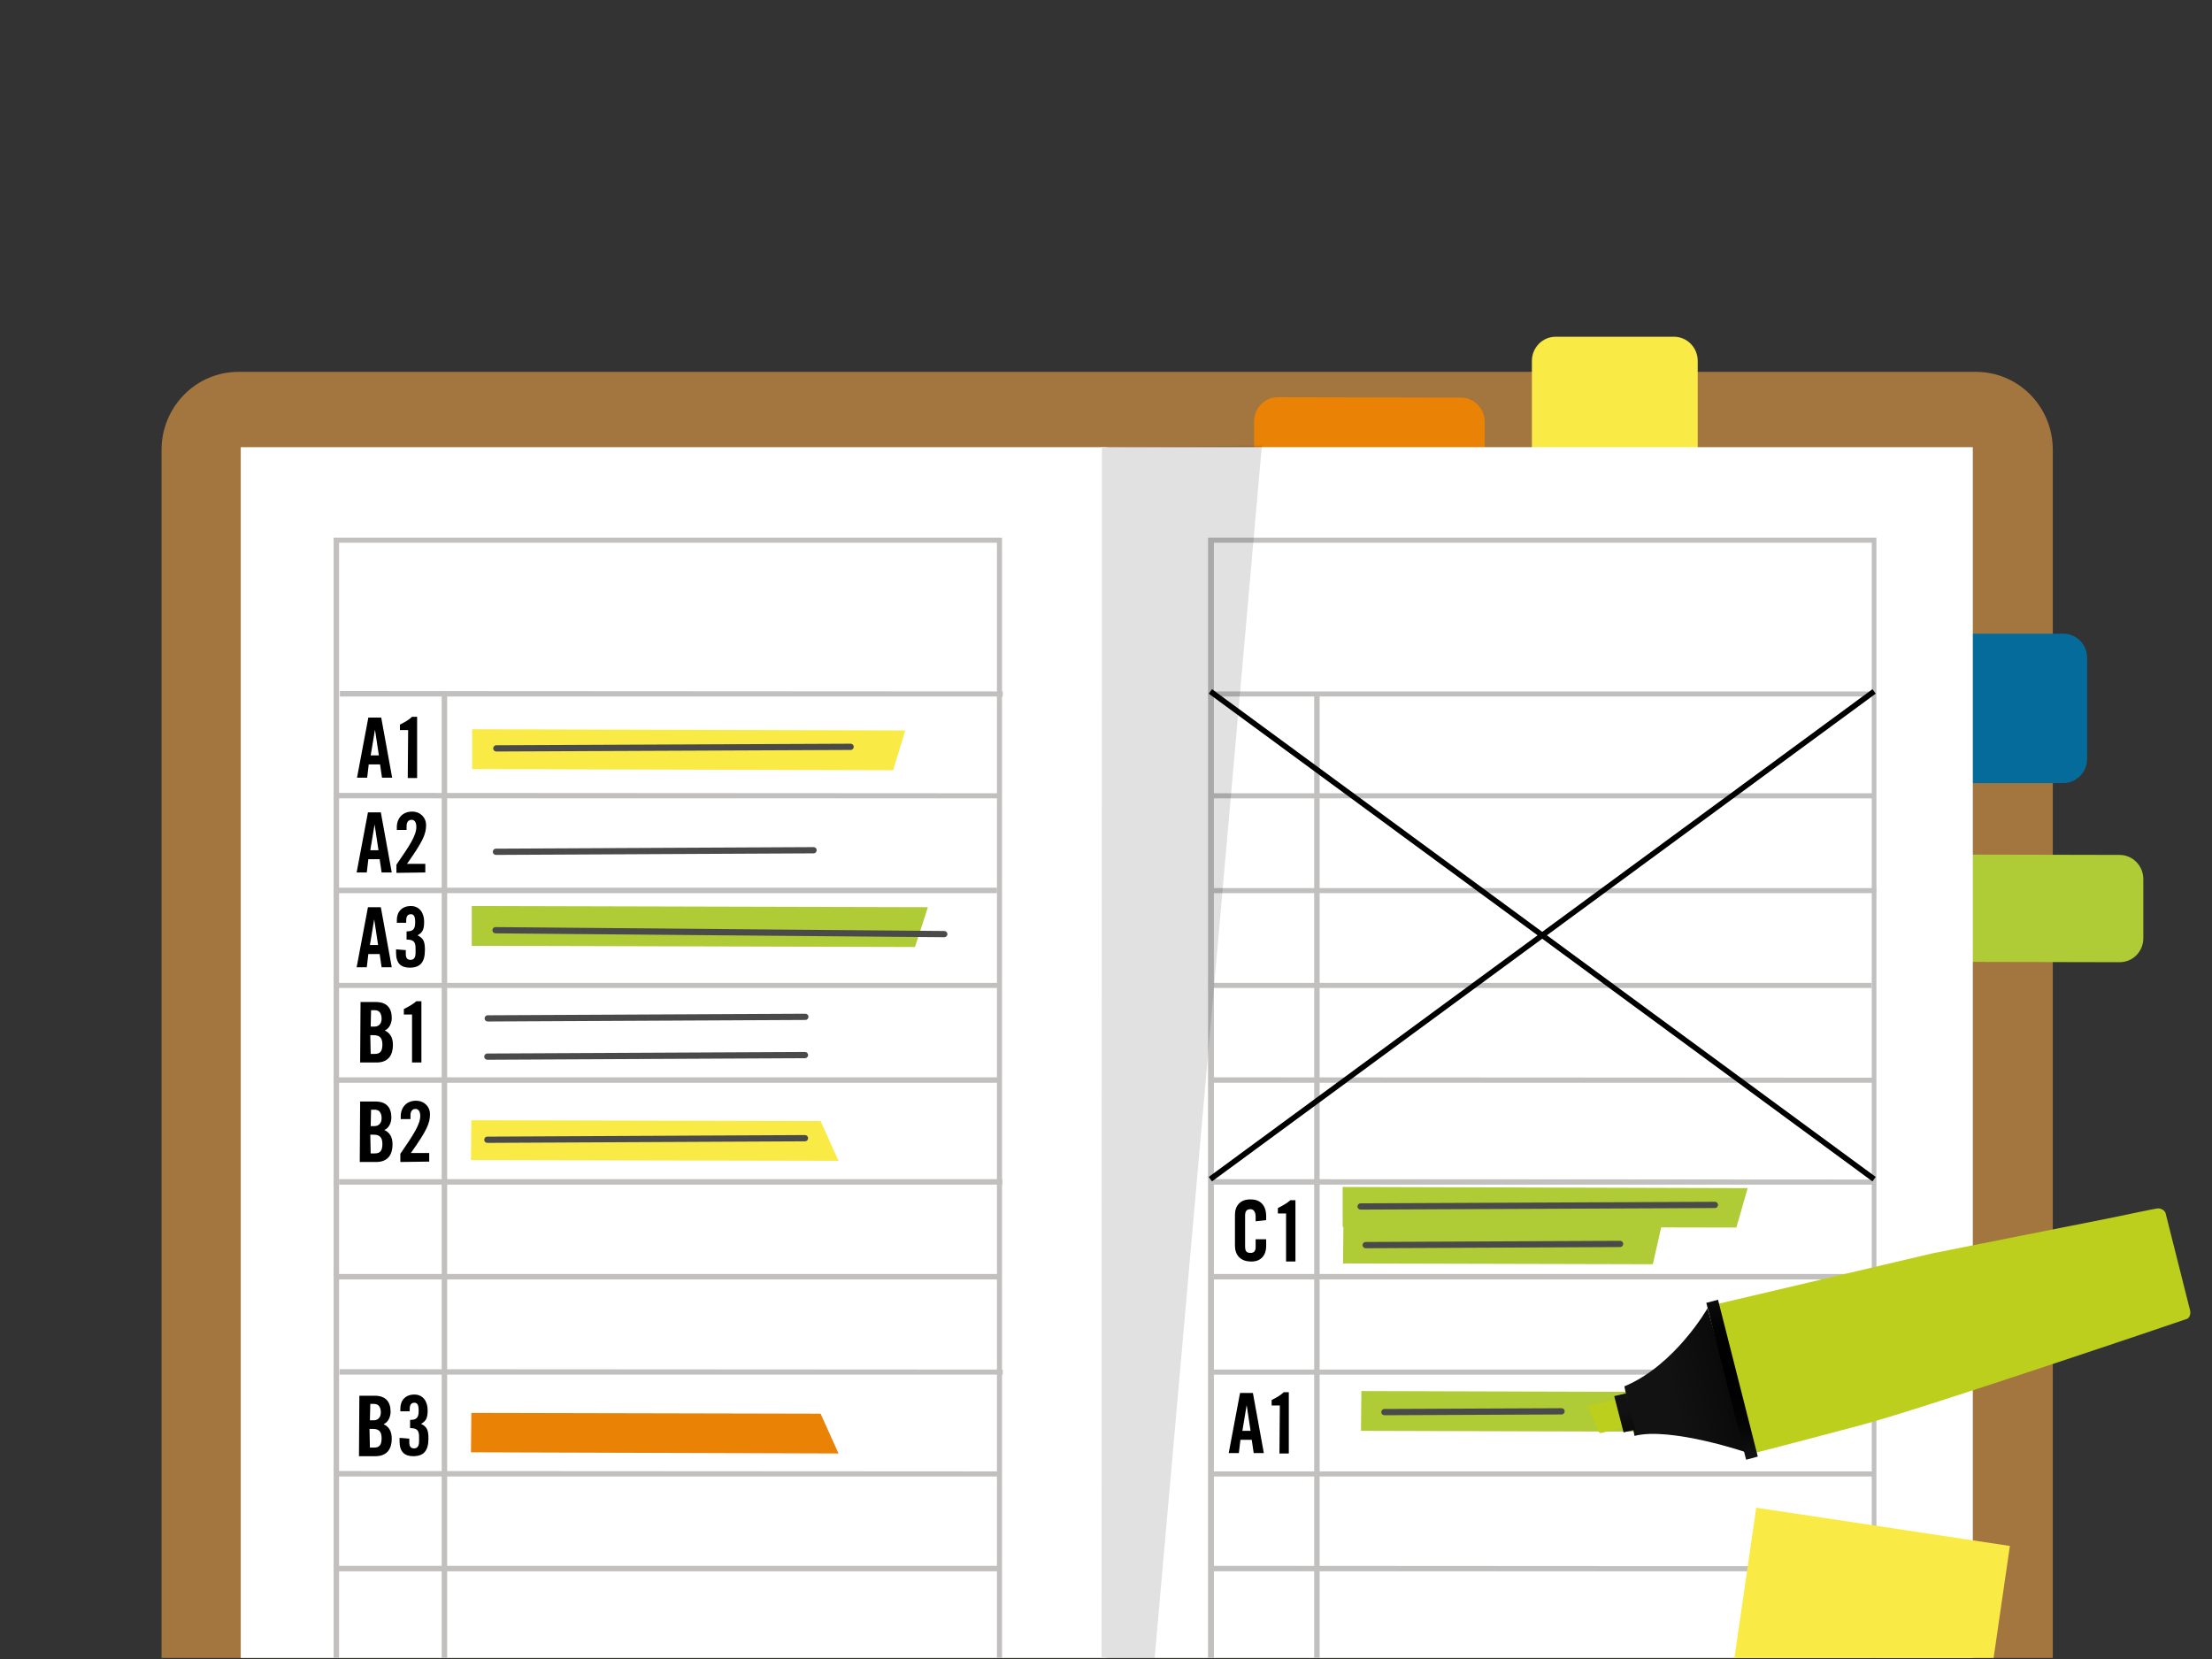<?xml version="1.0" encoding="utf-8"?>
<!-- Generator: Adobe Illustrator 24.1.0, SVG Export Plug-In . SVG Version: 6.00 Build 0)  -->
<svg version="1.1" id="Layer_1" xmlns="http://www.w3.org/2000/svg" xmlns:xlink="http://www.w3.org/1999/xlink" x="0px" y="0px"
	 viewBox="0 0 566.9 425.2" style="enable-background:new 0 0 566.9 425.2;" xml:space="preserve">
<rect x="0" y="0" width="566.9" height="425.2" fill="#333333" stroke="none"/>
<style type="text/css">
	.st0{clip-path:url(#SVGID_2_);}
	.st1{fill:#A3753F;}
	.st2{fill:#E98205;}
	.st3{fill:#AFCB35;}
	.st4{fill:#F9EA45;}
	.st5{fill:#046B9B;}
	.st6{fill:#FFFFFF;}
	.st7{fill:#494A49;}
	.st8{fill:#C1C0BF;}
	.st9{fill:#BBCF1C;}
	.st10{fill:url(#SVGID_3_);}
	.st11{fill:url(#SVGID_4_);}
	.st12{opacity:0.12;enable-background:new    ;}
	.st13{fill:url(#SVGID_5_);}
	.st14{fill:#C1C0BF;stroke:#000000;stroke-width:1.417;stroke-miterlimit:10;}
</style>
<g>
	<defs>
		<rect id="SVGID_1_" x="0.1" y="0.8" width="566.1" height="424.1"/>
	</defs>
	<clipPath id="SVGID_2_">
		<use xlink:href="#SVGID_1_"  style="overflow:visible;"/>
	</clipPath>
	<g class="st0">
		<g>
			<path class="st1" d="M506.4,471l-445.3,0c-10.9,0-19.7-8.9-19.7-20l0-335.7c0-11,8.8-20,19.7-20l445.3,0c10.9,0,19.7,8.9,19.7,20
				l0,335.7C526.1,462,517.2,471,506.4,471"/>
		</g>
		<g>
			<path class="st2" d="M374.4,129.4l-46.9-0.1c-3.4,0-6.1-2.8-6.1-6.2l0-15.1c0-3.4,2.7-6.2,6.1-6.2l46.9,0.1
				c3.4,0,6.1,2.8,6.1,6.2l0,15.1C380.5,126.6,377.8,129.4,374.4,129.4"/>
		</g>
		<g>
			<path class="st3" d="M543.2,246.6l-46.9-0.1c-3.4,0-6.1-2.8-6.1-6.2l0-15.1c0-3.4,2.7-6.2,6.1-6.2l46.9,0.1
				c3.4,0,6.1,2.8,6.1,6.2l0,15.1C549.3,243.9,546.6,246.6,543.2,246.6"/>
		</g>
		<g>
			<path class="st4" d="M429,124.6l-30.3,0c-3.4,0-6.1-2.8-6.1-6.2l0-25.9c0-3.4,2.7-6.2,6.1-6.2l30.3,0c3.4,0,6.1,2.8,6.1,6.2
				l0,25.9C435.1,121.9,432.4,124.6,429,124.6"/>
		</g>
		<g>
			<path class="st5" d="M528.8,200.7l-30.3,0c-3.4,0-6.1-2.8-6.1-6.2l0-25.9c0-3.4,2.7-6.2,6.1-6.2l30.3,0c3.4,0,6.1,2.8,6.1,6.2
				l0,25.9C534.9,197.9,532.1,200.7,528.8,200.7"/>
		</g>
		<g>
			<rect x="61.7" y="114.6" class="st6" width="221.9" height="334.5"/>
		</g>
		<g>
			<rect x="282.3" y="114.6" class="st6" width="223.3" height="334.5"/>
		</g>
		<g>
			<path class="st7" d="M127.1,219.1c-0.4,0-0.8-0.3-0.8-0.8c0-0.4,0.3-0.8,0.8-0.8l81.4-0.4c0,0,0,0,0,0c0.4,0,0.8,0.3,0.8,0.8
				c0,0.4-0.3,0.8-0.8,0.8L127.1,219.1C127.1,219.1,127.1,219.1,127.1,219.1z"/>
		</g>
		<g>
			<path class="st7" d="M125,261.8c-0.4,0-0.8-0.3-0.8-0.8c0-0.4,0.3-0.8,0.8-0.8l81.4-0.4c0,0,0,0,0,0c0.4,0,0.8,0.3,0.8,0.8
				c0,0.4-0.3,0.8-0.8,0.8L125,261.8C125,261.8,125,261.8,125,261.8z"/>
		</g>
		<g>
			<path class="st7" d="M124.9,271.6c-0.4,0-0.8-0.3-0.8-0.8c0-0.4,0.3-0.8,0.8-0.8l81.4-0.4c0,0,0,0,0,0c0.4,0,0.8,0.3,0.8,0.8
				c0,0.4-0.3,0.8-0.8,0.8L124.9,271.6C124.9,271.6,124.9,271.6,124.9,271.6z"/>
		</g>
		<g>
			<path d="M321.8,313l0-1.2c0-1.3-0.6-1.9-1.3-1.9c-1.1,0-1.4,0.6-1.4,1.7l0,7.8c0,1.2,0.3,1.7,1.4,1.7c1,0,1.3-0.6,1.3-1.6l0-1.9
				l2.7,0l0,1.8c0,2.2-1.3,4-3.9,3.9c-2.8,0-4.1-1.8-4.1-4l0-8c0-2.2,1.3-4,4.1-3.9c2.7,0,3.9,1.9,3.9,4.2l0,1.1L321.8,313z"/>
		</g>
		<g>
			<path d="M329.6,311l-2.1,0l0-1.4c1.2-0.6,2.3-1.2,3.2-2l1.3,0l0,15.7l-2.4,0L329.6,311z"/>
		</g>
		<g>
			<path d="M92.4,256.8l3.9,0c2.8,0,4.1,1.5,4.1,4.1c0,1.3-0.6,2.7-1.8,3.2c1.3,0.6,2.1,1.7,2.1,3.7c0,2.5-1.1,4.5-4.2,4.5l-4.2,0
				L92.4,256.8z M95,270.1l1.1,0c1.4,0,1.9-0.8,1.9-2.4c0-1.6-0.6-2.4-2.2-2.4l-0.9,0L95,270.1z M95,263.1l1,0c1,0,1.8-0.7,1.8-2
				c0-1.4-0.6-2.2-1.7-2.2l-1,0L95,263.1z"/>
		</g>
		<g>
			<path d="M105.6,260l-2.1,0l0-1.4c1.2-0.6,2.3-1.2,3.2-2l1.3,0l0,15.7l-2.4,0L105.6,260z"/>
		</g>
		<g>
			<path d="M92.3,282.3l3.9,0c2.8,0,4.1,1.5,4.1,4.1c0,1.3-0.6,2.7-1.8,3.2c1.3,0.6,2.1,1.7,2.1,3.7c0,2.5-1.1,4.5-4.2,4.5l-4.2,0
				L92.3,282.3z M95,295.6l1.1,0c1.4,0,1.9-0.8,1.9-2.4c0-1.6-0.6-2.4-2.2-2.4l-0.9,0L95,295.6z M95,288.6l1,0c1,0,1.8-0.7,1.8-2
				c0-1.4-0.6-2.2-1.7-2.2l-1,0L95,288.6z"/>
		</g>
		<g>
			<path d="M102.6,297.8l0-2.1c3.3-4.8,5.1-7.5,5.1-9.7c0-1.2-0.5-1.8-1.2-1.8c-0.9,0-1.3,0.7-1.3,1.6l0,1l-2.5,0l0-0.7
				c0-2.3,1.5-4,3.9-4c2.2,0,3.6,1.6,3.6,3.4c0,2.4-0.8,4.2-4.9,10l4.7,0l0,2.2L102.6,297.8z"/>
		</g>
		<g>
			<path class="st7" d="M124.7,368.3c-0.4,0-0.8-0.3-0.8-0.8c0-0.4,0.3-0.8,0.8-0.8l81.4-0.4c0,0,0,0,0,0c0.4,0,0.8,0.3,0.8,0.8
				c0,0.4-0.3,0.8-0.8,0.8L124.7,368.3C124.7,368.3,124.7,368.3,124.7,368.3z"/>
		</g>
		<g>
			<path d="M92.1,357.7l3.9,0c2.8,0,4.1,1.5,4.1,4.1c0,1.3-0.6,2.7-1.8,3.2c1.3,0.6,2.1,1.7,2.1,3.7c0,2.5-1.1,4.5-4.2,4.5l-4.2,0
				L92.1,357.7z M94.8,371l1.1,0c1.4,0,1.9-0.8,1.9-2.4c0-1.6-0.6-2.4-2.2-2.4l-0.9,0L94.8,371z M94.8,364l1,0c1,0,1.8-0.7,1.8-2
				c0-1.4-0.6-2.2-1.7-2.2l-1,0L94.8,364z"/>
		</g>
		<g>
			<path d="M104.9,368.7l0,1c0,1,0.4,1.5,1.2,1.5c0.8,0,1.3-0.5,1.3-1.8l0-1.2c0-1.7-0.6-2.2-2.3-2.2l0-2.1c1.6,0,2.2-0.5,2.2-2.3
				c0-1.5-0.3-2.1-1.1-2.1c-0.7,0-1.2,0.4-1.2,1.6l0,0.6l-2.4,0l0-0.7c0-2.1,1.3-3.6,3.6-3.6c2.3,0,3.4,1.9,3.4,4
				c0,1.8-0.3,2.8-1.7,3.5c1.6,0.8,1.9,1.7,1.9,3.8c0,3.1-1.2,4.5-3.9,4.5c-2.2,0-3.5-1.1-3.5-3.8l0-0.9L104.9,368.7z"/>
		</g>
		<g>
			<path d="M94,223.6l-2.6,0l2.9-15.4l3.3,0l2.8,15.4l-2.6,0l-0.5-3.4l-2.9,0L94,223.6z M94.9,217.9l2.1,0l-1-6.6h0L94.9,217.9z"/>
		</g>
		<g>
			<path d="M101.6,223.7l0-2.1c3.3-4.8,5.1-7.4,5.1-9.7c0-1.2-0.5-1.8-1.2-1.8c-0.9,0-1.3,0.7-1.3,1.6l0,1l-2.5,0l0-0.7
				c0-2.3,1.5-4,3.9-4c2.2,0,3.6,1.6,3.6,3.4c0,2.4-0.8,4.2-4.9,10l4.7,0l0,2.2L101.6,223.7z"/>
		</g>
		<g>
			<path d="M94,247.9l-2.6,0l2.9-15.4l3.3,0l2.8,15.4l-2.6,0l-0.5-3.4l-2.9,0L94,247.9z M94.8,242.2l2.1,0l-1-6.6h0L94.8,242.2z"/>
		</g>
		<g>
			<path d="M104,243.5l0,1c0,1,0.4,1.5,1.2,1.5c0.8,0,1.3-0.5,1.3-1.8l0-1.2c0-1.7-0.6-2.2-2.3-2.2l0-2.1c1.6,0,2.2-0.5,2.2-2.3
				c0-1.5-0.3-2.1-1.1-2.1c-0.7,0-1.2,0.4-1.2,1.6l0,0.6l-2.4,0l0-0.7c0-2.1,1.3-3.6,3.6-3.6c2.3,0,3.4,1.9,3.4,4
				c0,1.8-0.3,2.8-1.7,3.5c1.6,0.8,1.9,1.7,1.9,3.8c0,3.1-1.2,4.5-3.9,4.5c-2.2,0-3.5-1.1-3.5-3.8l0-0.9L104,243.5z"/>
		</g>
		<g>
			<path d="M317.5,372.4l-2.6,0l2.9-15.4l3.3,0l2.8,15.4l-2.6,0l-0.5-3.4l-2.9,0L317.5,372.4z M318.4,366.7l2.1,0l-1-6.6h0
				L318.4,366.7z"/>
		</g>
		<g>
			<path d="M328,360.2l-2.1,0l0-1.4c1.2-0.6,2.3-1.2,3.1-2l1.3,0l0,15.7l-2.4,0L328,360.2z"/>
		</g>
		<g>
			<polygon class="st4" points="228.9,197.4 121,197.1 121,186.9 232,187.2 			"/>
		</g>
		<g>
			<polygon class="st3" points="420.1,366.9 348.8,366.7 348.9,356.5 416.6,356.7 			"/>
		</g>
		<g>
			<polygon class="st4" points="214.9,297.5 120.7,297.3 120.8,287.1 210.3,287.3 			"/>
		</g>
		<g>
			<polygon class="st2" points="214.9,372.5 120.7,372.2 120.8,362.1 210.3,362.3 			"/>
		</g>
		<g>
			<polygon class="st3" points="234.5,242.7 120.9,242.4 120.9,232.2 237.8,232.5 			"/>
		</g>
		<g>
			<polygon class="st3" points="445,314.6 344.1,314.4 344.1,304.2 447.9,304.5 			"/>
		</g>
		<g>
			<polygon class="st3" points="423.6,324 344.2,323.8 344.3,313.6 425.9,313.8 			"/>
		</g>
		<g>
			<g>
				<path class="st8" d="M85.5,426.8l0-0.7l0-288.3l0.7,0l170.6,0l0,0.7l0,288.3l-0.7,0L85.5,426.8z M86.9,139.1l0,286.3l168.6,0
					l0-286.3L86.9,139.1z"/>
			</g>
		</g>
		<g>
			<g>
				<path class="st8" d="M309.6,426.8l0-0.7l0-288.3l0.7,0l170.6,0l0,0.7l0,288.3l-0.7,0L309.6,426.8z M311.1,139.1l0,286.3l168.6,0
					l0-286.3L311.1,139.1z"/>
			</g>
		</g>
		<g>
			<g>
				<polygon class="st8" points="87.1,178.5 87.1,177.1 257,177.2 257,178.5 				"/>
			</g>
		</g>
		<g>
			<g>
				<rect x="336.8" y="177.8" class="st8" width="1.4" height="248.2"/>
			</g>
		</g>
		<g>
			<g>
				<polygon class="st8" points="310.4,178.5 310.4,177.2 480.3,177.2 480.3,178.5 				"/>
			</g>
		</g>
		<g>
			<g>
				<polygon class="st8" points="86.7,204.6 86.7,203.2 256.6,203.3 256.6,204.6 				"/>
			</g>
		</g>
		<g>
			<g>
				<polygon class="st8" points="310,204.6 310,203.3 479.9,203.3 479.9,204.6 				"/>
			</g>
		</g>
		<g>
			<g>
				<polygon class="st8" points="85.6,228.9 85.6,227.5 255.5,227.5 255.5,228.9 				"/>
			</g>
		</g>
		<g>
			<g>
				<polygon class="st8" points="310.9,228.9 310.9,227.6 480.8,227.6 480.8,228.9 				"/>
			</g>
		</g>
		<g>
			<g>
				<polygon class="st8" points="86.4,253.2 86.4,251.9 256.4,251.9 256.4,253.2 				"/>
			</g>
		</g>
		<g>
			<g>
				<polygon class="st8" points="309.7,253.2 309.7,251.9 479.6,251.9 479.7,253.2 				"/>
			</g>
		</g>
		<g>
			<g>
				<polygon class="st8" points="86.3,277.5 86.3,276.1 256.3,276.1 256.3,277.5 				"/>
			</g>
		</g>
		<g>
			<g>
				<polygon class="st8" points="310.6,277.5 310.6,276.1 480.5,276.2 480.6,277.5 				"/>
			</g>
		</g>
		<g>
			<g>
				<polygon class="st8" points="86.9,303.6 86.9,302.2 256.9,302.2 256.9,303.6 				"/>
			</g>
		</g>
		<g>
			<g>
				<polygon class="st8" points="310.2,303.6 310.2,302.2 480.2,302.3 480.2,303.6 				"/>
			</g>
		</g>
		<g>
			<g>
				<polygon class="st8" points="85.8,327.9 85.8,326.5 255.8,326.5 255.8,327.9 				"/>
			</g>
		</g>
		<g>
			<g>
				<polygon class="st8" points="311.1,327.9 311.1,326.5 481.1,326.5 481.1,327.9 				"/>
			</g>
		</g>
		<g>
			<g>
				<polygon class="st8" points="87,352.3 87,350.9 257,351 257,352.3 				"/>
			</g>
		</g>
		<g>
			<g>
				<polygon class="st8" points="310.3,352.3 310.3,351 480.3,351 480.3,352.3 				"/>
			</g>
		</g>
		<g>
			<g>
				<polygon class="st8" points="86.7,378.4 86.7,377 256.6,377.1 256.6,378.4 				"/>
			</g>
		</g>
		<g>
			<g>
				<polygon class="st8" points="310,378.4 309.9,377.1 479.9,377.1 479.9,378.4 				"/>
			</g>
		</g>
		<g>
			<g>
				<polygon class="st8" points="86.6,402.7 86.6,401.3 256.5,401.3 256.5,402.7 				"/>
			</g>
		</g>
		<g>
			<g>
				<polygon class="st8" points="310.9,402.7 310.8,401.3 480.8,401.4 480.8,402.7 				"/>
			</g>
		</g>
		<g>
			<g>
				<rect x="113.2" y="177.2" class="st8" width="1.4" height="248.2"/>
			</g>
		</g>
		<g>
			<path class="st7" d="M127.2,192.6c-0.4,0-0.8-0.3-0.8-0.8c0-0.4,0.3-0.8,0.8-0.8l90.8-0.4c0,0,0,0,0,0c0.4,0,0.8,0.3,0.8,0.8
				c0,0.4-0.3,0.8-0.8,0.8L127.2,192.6C127.2,192.6,127.2,192.6,127.2,192.6z"/>
		</g>
		<g>
			<path d="M94.1,199.3l-2.6,0l2.9-15.4l3.3,0l2.8,15.4l-2.6,0l-0.5-3.4l-2.9,0L94.1,199.3z M95,193.6l2.1,0l-1-6.6h0L95,193.6z"/>
		</g>
		<g>
			<path d="M104.6,187.1l-2.1,0l0-1.4c1.2-0.6,2.3-1.2,3.1-2l1.3,0l0,15.7l-2.4,0L104.6,187.1z"/>
		</g>
		<g>
			<path class="st7" d="M242,240.2C242,240.2,242,240.2,242,240.2l-115-1c-0.4,0-0.8-0.3-0.8-0.8c0-0.4,0.3-0.8,0.8-0.8c0,0,0,0,0,0
				l115,1c0.4,0,0.8,0.3,0.8,0.8C242.8,239.9,242.4,240.2,242,240.2z"/>
		</g>
		<g>
			<path class="st7" d="M354.8,362.7c-0.4,0-0.8-0.3-0.8-0.8c0-0.4,0.3-0.8,0.8-0.8l45.4-0.2c0,0,0,0,0,0c0.4,0,0.8,0.3,0.8,0.8
				c0,0.4-0.3,0.8-0.8,0.8L354.8,362.7C354.8,362.7,354.8,362.7,354.8,362.7z"/>
		</g>
		<g>
			<path class="st7" d="M348.7,310c-0.4,0-0.8-0.3-0.8-0.8c0-0.4,0.3-0.8,0.8-0.8l90.8-0.4c0,0,0,0,0,0c0.4,0,0.8,0.3,0.8,0.8
				c0,0.4-0.3,0.8-0.8,0.8L348.7,310C348.7,310,348.7,310,348.7,310z"/>
		</g>
		<g>
			<path class="st7" d="M350,319.9c-0.4,0-0.8-0.3-0.8-0.8c0-0.4,0.3-0.8,0.8-0.8l65.2-0.3c0,0,0,0,0,0c0.4,0,0.8,0.3,0.8,0.8
				c0,0.4-0.3,0.8-0.8,0.8L350,319.9C350,319.9,350,319.9,350,319.9z"/>
		</g>
		<g>
			<path class="st7" d="M124.9,292.9c-0.4,0-0.8-0.3-0.8-0.8c0-0.4,0.3-0.8,0.8-0.8l81.4-0.4c0,0,0,0,0,0c0.4,0,0.8,0.3,0.8,0.8
				c0,0.4-0.3,0.8-0.8,0.8L124.9,292.9C124.9,292.9,124.9,292.9,124.9,292.9z"/>
		</g>
		<g>
			<path class="st9" d="M409.7,366.9c-0.2-0.5-2.7-6.1-2.7-6.1s-0.1-0.4,0.5-0.6c0.6-0.1,8.6-2.2,8.6-2.2l-0.1,3.9l-0.1,3.9
				l-5.3,1.4C410.5,367.2,410,367.4,409.7,366.9z"/>
		</g>
		<g>
			
				<linearGradient id="SVGID_3_" gradientUnits="userSpaceOnUse" x1="692.525" y1="628.903" x2="692.525" y2="655.981" gradientTransform="matrix(0.247 0.969 0.969 -0.247 -363.301 -155.772)">
				<stop  offset="0.436" style="stop-color:#121212"/>
				<stop  offset="1" style="stop-color:#0A0A0A"/>
			</linearGradient>
			<path class="st10" d="M418.9,368l-2.6-12.7c13-5.4,21.3-20,21.3-20l10.4,37.1C448,372.3,428.1,365.6,418.9,368z"/>
		</g>
		<g>
			
				<linearGradient id="SVGID_4_" gradientUnits="userSpaceOnUse" x1="350.534" y1="627.85" x2="351.323" y2="627.85" gradientTransform="matrix(2.999 11.784 0.969 -0.246 -1244.45 -3618.586)">
				<stop  offset="0.436" style="stop-color:#121212"/>
				<stop  offset="1" style="stop-color:#0A0A0A"/>
			</linearGradient>
			<polygon class="st11" points="419.1,366.4 416.7,357.1 413.7,357.8 416.1,367.1 			"/>
		</g>
		<g>
			<polygon class="st4" points="491.7,460.1 440.5,452.4 450.1,386.4 515.1,396.2 507.6,447.8 			"/>
		</g>
		<g>
			<polygon class="st12" points="282.4,114.6 282.3,449.1 293.8,448.9 323.4,114.2 			"/>
		</g>
		<g>
			<path class="st9" d="M439.7,334.3l55.6-13.1l46.3-9.2c0,0,10.9-2.3,11.3-2.3c0.9-0.1,1.9,0.5,2.1,1.2c0.1,0.4,6.1,24.3,6.3,25
				c0.2,1.1-0.3,1.9-0.8,2.1s-67.4,22.9-83.1,27.1s-27.4,7.2-27.4,7.2l-10.8-37.9L439.7,334.3z"/>
		</g>
		<g>
			
				<linearGradient id="SVGID_5_" gradientUnits="userSpaceOnUse" x1="410.182" y1="656.611" x2="436.623" y2="656.611" gradientTransform="matrix(0.387 1.521 0.969 -0.247 -356.326 -128.368)">
				<stop  offset="0" style="stop-color:#0D0D0D"/>
				<stop  offset="3.050000e-02" style="stop-color:#0A0A0A"/>
				<stop  offset="0.193" style="stop-color:#020202"/>
				<stop  offset="0.496" style="stop-color:#000000"/>
				<stop  offset="0.753" style="stop-color:#030303"/>
				<stop  offset="0.908" style="stop-color:#0B0B0B"/>
				<stop  offset="1" style="stop-color:#141414"/>
			</linearGradient>
			<polygon class="st13" points="440.3,333.1 437.3,333.9 447.5,374.1 450.5,373.3 			"/>
		</g>
		<line class="st14" x1="310.2" y1="302.2" x2="480.3" y2="177.2"/>
		<line class="st14" x1="480.3" y1="302.2" x2="310.2" y2="177.2"/>
	</g>
</g>
</svg>
